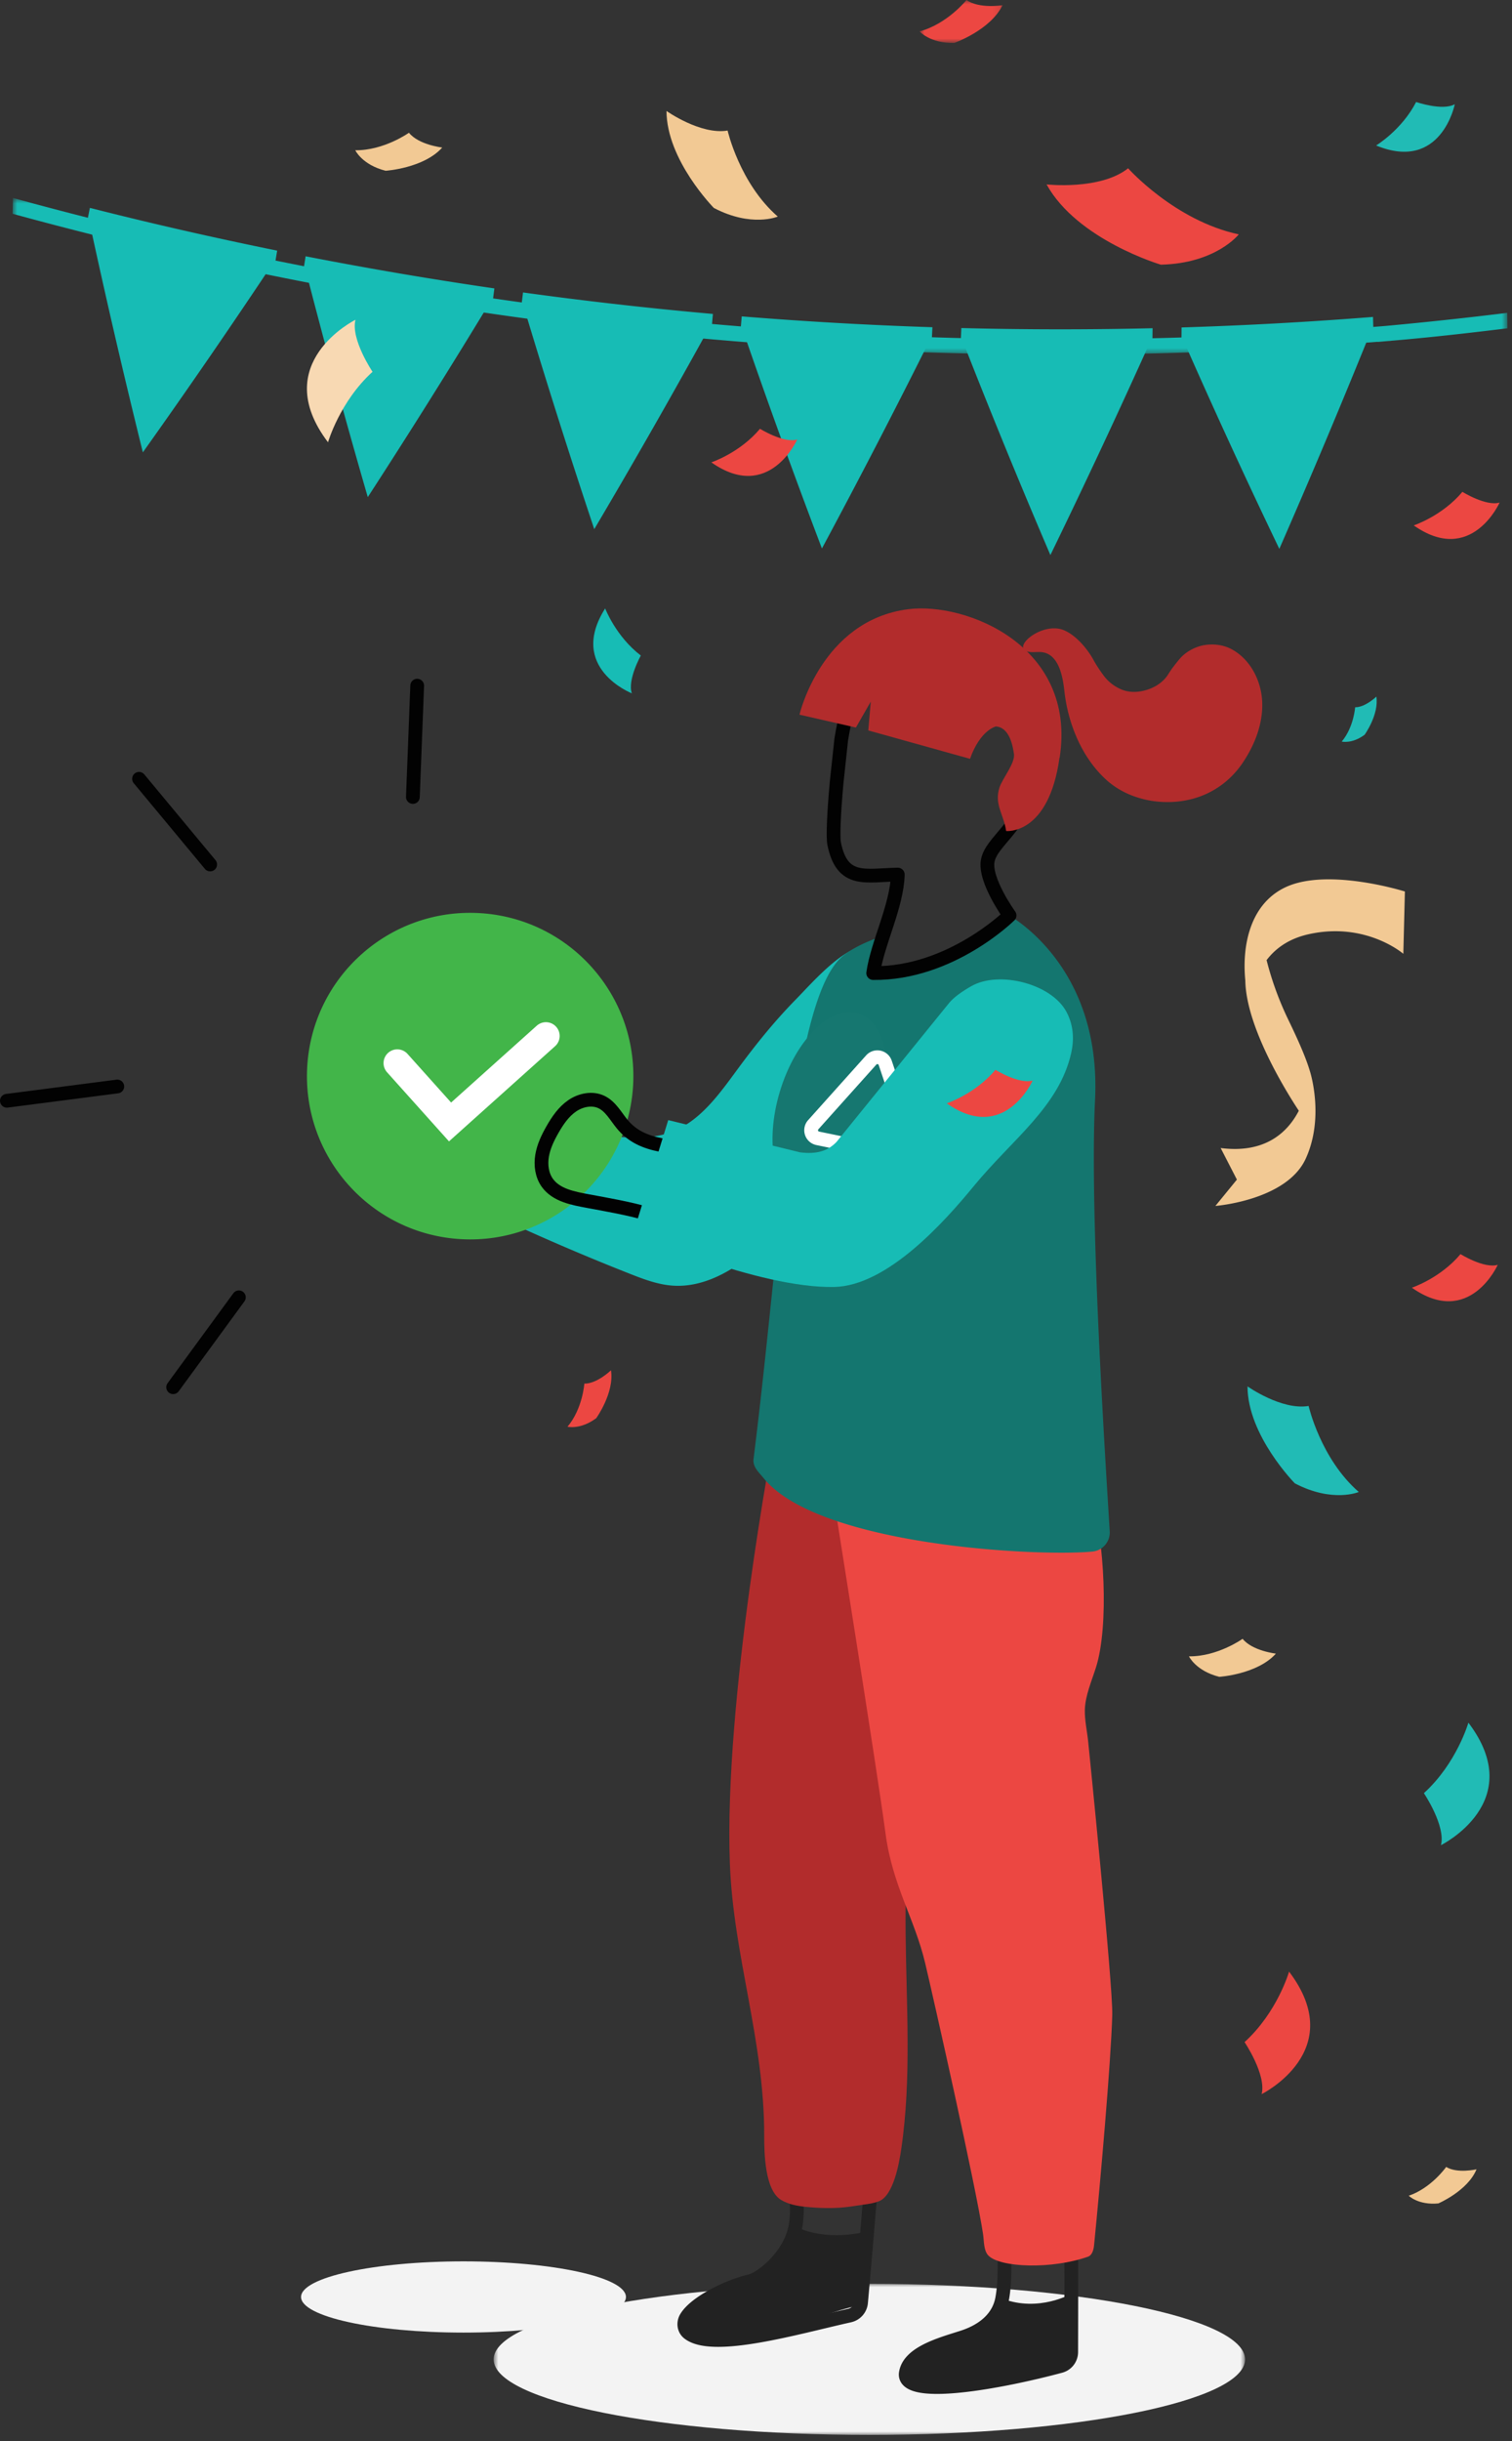 <svg xmlns="http://www.w3.org/2000/svg" xmlns:xlink="http://www.w3.org/1999/xlink" width="220" height="355" viewBox="0 0 220 355">
    <rect x="0" y="0" width="220" height="355" fill="#333333" stroke="none"/>
    <defs>
        <path id="a" d="M0 0h227v380H0z"/>
        <path id="c" d="M.826.028h109.332V22H.827z"/>
        <path id="e" d="M.831.68h217.504v22.772H.831z"/>
        <path id="g" d="M.803.889h12.07v6.246H.804z"/>
    </defs>
    <g fill="none" fill-rule="evenodd" transform="translate(-3 -8)">
        <mask id="b" fill="#fff">
            <use xlink:href="#a"/>
        </mask>
        <g mask="url(#b)">
            <g transform="translate(74 340.111)">
                <mask id="d" fill="#fff">
                    <use xlink:href="#c"/>
                </mask>
                <path fill="#F3F3F3" d="M110.159 11.014C110.159 17.081 85.683 22 55.49 22 25.302 22 .826 17.081.826 11.014.825 4.947 25.301.028 55.491.028c30.192 0 54.668 4.92 54.668 10.986" mask="url(#d)"/>
            </g>
            <path fill="#F3F3F3" d="M94.076 342.047c0 2.86-10.582 5.179-23.635 5.179-13.055 0-23.637-2.32-23.637-5.18s10.582-5.178 23.636-5.178c13.053 0 23.636 2.319 23.636 5.179"/>
            <path stroke="#222" stroke-linecap="round" stroke-linejoin="round" stroke-width="2" d="M130.168 320.159a1621.178 1621.178 0 0 1-1.883 22.687 2.137 2.137 0 0 1-1.65 1.899c-7.664 1.706-19.94 5.319-23.456 2.542-.684-.54-.783-1.505-.333-2.251 1.367-2.261 6.294-4.607 9.256-5.271 1.595-.357 5.384-3.318 6.471-7.254 1.043-3.778-.439-8.411-.535-12.302 3.66.004 8.496-.113 12.13-.05z"/>
            <path fill="#222" d="M129.492 332.429s-6.288 1.909-11.333-.92c0 0 .9 5.708-7.917 8.13l-.034.609c-2.237.633-4.847 1.606-6.171 3.04-.88.954-.854 3.679.172 4.474 4.49 3.479 16.502-3.061 24-4.545l.231-2.576.607-.133.445-8.08z"/>
            <path fill="#B22C2C" d="M109.201 279.07c.515 13.466 5.023 25.652 4.994 39.523-.005 2.52.092 7.882 2.428 9.322 1.055.65 2.356.9 3.624 1.023 4.323.418 6.05.016 8.367-.315.88-.125 1.39-.186 2.214-.474 2.176-.763 3.007-5.578 3.312-7.653 3.014-20.526-3.102-42.374 5.304-61.608 1.741-3.985 4.116-7.716 6.07-11.62 3.471-6.936 5.602-14.418 6.269-22.02.159-1.815.113-3.908-1.431-5.116-1.383-1.083-3.42-1.017-5.247-.979-5.971.123-26.158-7.339-29.484-2.246 0 0-7.333 38.273-6.42 62.162"/>
            <path stroke="#222" stroke-linecap="round" stroke-linejoin="round" stroke-width="2" d="M158.816 329.593c.082 6.837.065 13.597.045 20.465a2.104 2.104 0 0 1-1.553 2.033c-8.223 2.219-22.659 4.969-22.526 1.167.325-3.013 4.923-4.28 8.141-5.301 1.486-.471 5.19-1.845 5.897-5.674.68-3.674.21-9.391-.202-13.08 3.476-.297 6.741.63 10.198.39z"/>
            <path fill="#222" d="M159.008 350.149l-.125-8.574s-4.732 2.743-10.063.708c0 0 .813 4.308-7.688 6.243-2.91.95-6.082 2.248-6.35 4.731-.142 4.055 16.283.66 24.075-1.599l.004-1.483.147-.026z"/>
            <path fill="#EC4742" d="M164.837 301.04c-.202 6.983-1.742 24.36-2.643 33.445-.065.66-.257 1.476-.881 1.7-5.205 1.855-12.83 1.62-14.527-.19-.672-.717-.6-2.07-.743-3.042-.99-6.754-7.35-34.928-8.438-39.495-1.53-6.42-4.766-11.303-5.757-18.813-1.178-8.917-7.653-49.419-7.653-49.419-3.101-33.443 29.51-13.96 32.746-11.59 1.02.747 1.225 2.413 1.719 3.494.577 1.261 1.113 2.533 1.668 3.814 1.237 2.855.638 1.788 1.522 4.788 1.806 6.127 2.546 18.675.615 24.764-.613 1.933-1.57 4.124-1.618 6.176-.036 1.488.34 3.147.49 4.643 0 0 3.62 35.564 3.5 39.724"/>
            <path fill="#17BCB5" d="M110.366 163.427c-2.725 3.704-5.56 7.76-9.898 9.283-2.326.815-4.855.8-7.314.633a62.642 62.642 0 0 1-15.492-3.06c-1.228-.408-2.711-.814-3.708.01-.446.37-.693.922-.913 1.457a38.258 38.258 0 0 0-2.567 9.73c-.037.298-.07.613.053.887.16.359.542.557.896.728a344.83 344.83 0 0 0 23.172 10.13c2.042.806 4.13 1.6 6.32 1.746 4.42.292 8.592-2.096 11.975-4.955 2.96-2.502 5.55-5.41 8.028-8.39 4.24-5.1 8.24-10.536 10.576-16.744.946-2.513 3.357-10.811 1.754-15.562-.15-.442-2.55.065-2.767-.287-.321-.52 1.209-2.936.718-3.21-.6-.335-1.333-.466-2.228-.338-3.576.51-7.778 5.42-10.172 7.859-3.073 3.13-5.836 6.552-8.433 10.083"/>
            <g transform="translate(4 36.111)">
                <mask id="f" fill="#fff">
                    <use xlink:href="#e"/>
                </mask>
                <path fill="#17BCB5" d="M.831 2.977c64.902 17.751 131.8 23.97 198.621 18.616l-.004.02c.467-.037.93-.082 1.396-.12.186-.016.372-.025.558-.04l.001-.009c5.674-.478 11.287-1.117 16.932-1.812l-.025-2.245a579.626 579.626 0 0 1-17.673 1.9C133.437 24.817 66.147 18.583.883.68L.831 2.977z" mask="url(#f)"/>
            </g>
            <path fill="#17BCB5" d="M202.791 55.363a1183.867 1183.867 0 0 1-13.646 32.458 1023.885 1023.885 0 0 1-14.218-30.93 579.295 579.295 0 0 0 27.864-1.528"/>
            <path fill="#17BCB5" d="M174.906 57.363a578.906 578.906 0 0 0 27.915-1.531l-.044-1.741a579.076 579.076 0 0 1-27.857 1.529l-.014 1.743M170.67 57.006a1166.025 1166.025 0 0 1-14.834 31.715 1048.708 1048.708 0 0 1-12.997-31.739c9.268.232 18.547.241 27.832.024"/>
            <path fill="#17BCB5" d="M142.8 57.453c9.284.233 18.581.242 27.882.025l.022-1.745c-9.282.217-18.559.208-27.825-.024l-.08 1.744M138.589 56.86a1142.852 1142.852 0 0 1-15.997 30.905 1075.845 1075.845 0 0 1-11.758-32.48 573.844 573.844 0 0 0 27.755 1.574"/>
            <path fill="#17BCB5" d="M110.776 55.754a573.519 573.519 0 0 0 27.807 1.578l.088-1.745a573.67 573.67 0 0 1-27.749-1.575l-.146 1.742M106.6 54.924a1112.37 1112.37 0 0 1-17.133 30.031A1102.027 1102.027 0 0 1 78.965 51.8a572.006 572.006 0 0 0 27.634 3.125"/>
            <path fill="#17BCB5" d="M78.89 52.266a572.75 572.75 0 0 0 27.686 3.13c.052-.58.104-1.16.154-1.74a572.978 572.978 0 0 1-27.627-3.124l-.212 1.734M74.753 51.205c-5.919 9.778-12 19.478-18.24 29.09a1126.081 1126.081 0 0 1-9.228-33.762 575.485 575.485 0 0 0 27.468 4.672"/>
            <path fill="#17BCB5" d="M47.193 46.995a576.06 576.06 0 0 0 27.517 4.68l.222-1.732A574.814 574.814 0 0 1 47.47 45.27l-.277 1.724M43.103 45.7a1061.294 1061.294 0 0 1-19.317 28.085 1145.766 1145.766 0 0 1-7.941-34.3A579.132 579.132 0 0 0 43.103 45.7"/>
            <path fill="#17BCB5" d="M15.735 39.941a580.254 580.254 0 0 0 27.307 6.228l.286-1.722a579.116 579.116 0 0 1-27.25-6.214l-.343 1.708"/>
            <path stroke="#020202" stroke-linecap="round" stroke-linejoin="round" stroke-width="2" d="M37.759 196.667l-9.566 13.077M20.068 166.006L4 168.085M33.58 133.722L23.228 121.26M63.075 123.905l.627-16.19"/>
            <path fill="#14766F" d="M149.204 140.75s14.124 7.07 13.127 27.224c-.837 16.938 1.597 53.748 2.135 62.723a2.79 2.79 0 0 1-2.528 2.947c-8.152.767-39.84-.901-47.795-10.64-.747-.913-1.647-1.67-1.499-2.84 3.925-31.156 5.445-65.398 12.49-72.668 1.795-1.855 5.61-3.124 5.61-3.124l-.76 5.42s9.428.867 19.22-9.041"/>
            <path fill="#167770" d="M116.471 166.746c-2.259 7.497-.822 14.56 3.208 15.774 4.031 1.215 9.13-3.878 11.389-11.376 2.259-7.497.822-14.56-3.208-15.774-4.031-1.215-9.13 3.878-11.389 11.376"/>
            <path stroke="#020202" stroke-linecap="round" stroke-linejoin="round" stroke-width="2" d="M124.738 121.73c-.397 4.312-.564 7.972-.369 8.947 1.157 5.787 4.573 4.594 9.262 4.51-.118 4.582-2.974 10.014-3.58 14.327 11.276.117 19.843-8.381 19.843-8.381s-3.709-5.129-3.177-7.954c.532-2.826 4.784-4.746 6.295-10.935 2.106-8.624.387-14.895-5.413-17.507-10.649-4.797-17.454-.306-20.069 3.489-.899 1.303-1.605 4.107-2.126 7.312l-.666 6.192z"/>
            <path fill="#B22C2C" d="M127.537 113.807l-8.21-1.872s3.179-13.696 15.784-15.333c8.409-1.091 24.587 5.3 22.073 21.589l-.022-.012c-1.569 11.324-7.764 10.679-7.764 10.679-.347-2.454-1.791-3.887-.951-6.39.411-1.227 2.282-3.522 2.09-4.802-.141-.931-.555-3.88-2.637-4.015 0 0-2.278.505-3.757 4.704l-14.806-4.128.364-4.191-2.164 3.77z"/>
            <path fill="#B22C2C" d="M152.892 102.824c.6.062 1.208-.06 1.803.033 2.29.36 2.918 3.297 3.17 5.6.552 5.022 2.68 9.83 6.067 12.919 2.242 2.046 4.713 2.668 5.71 2.906.808.193 5.917 1.329 10.607-1.787 2.259-1.5 3.445-3.325 4.06-4.33 1.546-2.524 2.54-5.468 2.324-8.421-.218-2.953-1.786-5.883-4.385-7.305-1.484-.813-3.006-.744-3.667-.67-.144.015-.258.033-.298.039-.32.05-1.795.31-3.158 1.515-.338.299-.61.642-1.152 1.329-.943 1.194-.953 1.468-1.467 2.04-1.035 1.15-2.355 1.55-2.731 1.659-.452.13-1.977.573-3.555-.061a6.27 6.27 0 0 1-2.124-1.438c-.306-.316-.503-.59-.821-1.031-.725-1.006-1.165-1.833-1.261-2.01-.41-.748-2.026-3.214-4.165-4.142-3.285-1.425-8.126 2.817-4.957 3.155"/>
            <path fill="#42B549" d="M95.122 165.791c-.714 13.096-11.908 23.134-25.004 22.42-13.096-.713-23.134-11.908-22.421-25.004.714-13.096 11.909-23.134 25.005-22.42 13.096.713 23.133 11.908 22.42 25.004"/>
            <path stroke="#FFF" stroke-linecap="round" stroke-width="4" d="M60.807 162.604l7.676 8.561 13.95-12.509"/>
            <path stroke="#020202" stroke-linecap="round" stroke-linejoin="round" stroke-width="2" d="M99.227 174.53c-2.358-.45-4.236-1.27-5.707-3.061-.933-1.136-1.663-2.543-2.984-3.19-1.353-.66-3.033-.314-4.275.536-1.242.85-2.118 2.133-2.866 3.44-.683 1.195-1.293 2.459-1.52 3.817-.227 1.358-.036 2.832.767 3.95 1.3 1.812 3.753 2.254 5.945 2.662 2.51.467 6.083 1.083 8.524 1.83"/>
            <path stroke="#FFF" stroke-width="2" d="M135.83 174.557l-4.03-11.99a1.2 1.2 0 0 0-2.032-.417l-8.44 9.418a1.2 1.2 0 0 0 .65 1.977l12.472 2.57a1.2 1.2 0 0 0 1.38-1.558z"/>
            <path fill="#17BCB5" d="M124.393 195.162c7.767-.17 16.101-9.562 20.334-14.713 5.545-6.748 12.362-11.495 14.126-19.273.557-2.454.16-4.442-.684-6.026-2.177-4.09-9.808-6.03-13.835-3.737-1.303.743-2.549 1.601-3.252 2.467l-16.365 20.19c-1.298 1.352-2.919 1.807-5.302 1.514l-19.185-4.688-5.073 16.403s18.158 8.107 29.236 7.863"/>
            <path fill="#F2C994" d="M193.355 143.876c8.375-1.898 13.833 2.834 13.833 2.834l.228-9.06s-11.156-3.516-17.34-.635c-5.142 2.396-6.388 8.398-5.88 13.573.107 6.856 6.102 16.4 7.786 18.947-1.63 3.142-4.885 6.251-11.372 5.423l2.362 4.59-3.126 3.83s10.327-.793 13.125-6.841c2.797-6.049.635-12.72.635-12.72v.001c-.56-1.9-1.595-4.3-3.107-7.422a45.699 45.699 0 0 1-3.208-8.764c1.24-1.635 3.143-3.094 6.064-3.756"/>
            <path fill="#21BBB5" d="M203.226 29.158s3.728-2.245 5.823-6.325c0 0 3.823 1.328 5.627.324 0 0-1.969 9.904-11.45 6.001"/>
            <path fill="#EC4742" d="M208.43 195.267s4.13-1.366 7.077-4.882c0 0 3.434 2.14 5.416 1.56 0 0-4.11 9.224-12.494 3.322M106.503 75.24s4.13-1.366 7.078-4.882c0 0 3.434 2.14 5.415 1.56 0 0-4.11 9.224-12.493 3.322M190.564 294.731s-1.695 5.906-6.476 10.25c0 0 3.194 4.736 2.484 7.565 0 0 12.738-6.286 3.992-17.815M155.28 34.82s7.81.873 11.864-2.345c0 0 6.765 7.606 16.098 9.612 0 0-3.306 4.221-11.334 4.405 0 0-12.157-3.589-16.628-11.672"/>
            <path fill="#21BBB5" d="M184.516 209.62s4.953 3.509 8.89 2.848c0 0 1.738 7.669 7.298 12.51 0 0-3.805 1.62-9.3-1.254 0 0-6.879-6.97-6.888-14.103"/>
            <path fill="#EC4742" d="M208.704 84.41s4.132-1.366 7.078-4.882c0 0 3.434 2.141 5.415 1.56 0 0-4.109 9.224-12.493 3.322M140.76 168.461s4.13-1.365 7.078-4.881c0 0 3.434 2.14 5.415 1.559 0 0-4.11 9.224-12.493 3.322"/>
            <path fill="#17BCB5" d="M91.054 96.481s1.549 4.071 5.187 6.853c0 0-1.977 3.542-1.308 5.497 0 0-9.38-3.673-3.88-12.35"/>
            <path fill="#F8D9B3" d="M50.728 72.32s1.695-5.904 6.476-10.25c0 0-3.194-4.736-2.484-7.563 0 0-12.738 6.286-3.992 17.814"/>
            <path fill="#21BBB5" d="M216.656 258.527s-1.695 5.905-6.476 10.25c0 0 3.194 4.737 2.484 7.564 0 0 12.738-6.286 3.992-17.814"/>
            <path fill="#F2C994" d="M188.647 248.482s-3.422-.382-4.843-2.15c0 0-3.627 2.595-7.81 2.548 0 0 1.005 2.125 4.417 2.98 0 0 5.543-.357 8.236-3.378M67.346 29.456s-3.422-.383-4.843-2.151c0 0-3.627 2.595-7.81 2.548 0 0 1.004 2.124 4.417 2.98 0 0 5.543-.356 8.236-3.377M217.838 323.481s-2.804.652-4.417-.345c0 0-2.136 3.058-5.445 4.187 0 0 1.383 1.395 4.312 1.117 0 0 4.27-1.827 5.55-4.959"/>
            <path fill="#21BBB5" d="M203.263 109.31s-1.609 1.564-3.087 1.548c0 0-.195 2.901-1.95 4.988 0 0 1.485.373 3.329-.99 0 0 2.115-2.94 1.708-5.546"/>
            <path fill="#EC4742" d="M91.9 207.277s-2.021 1.965-3.878 1.945c0 0-.245 3.644-2.45 6.266 0 0 1.867.47 4.183-1.244 0 0 2.657-3.692 2.146-6.967"/>
            <g transform="translate(136 7.111)">
                <mask id="h" fill="#fff">
                    <use xlink:href="#g"/>
                </mask>
                <path fill="#EC4742" d="M12.874 1.645s-3.397.56-5.245-.757c0 0-2.787 3.482-6.826 4.57 0 0 1.543 1.773 5.06 1.672 0 0 5.238-1.847 7.01-5.485" mask="url(#h)"/>
            </g>
            <path fill="#F2C994" d="M99.978 24.139s4.953 3.508 8.891 2.847c0 0 1.738 7.669 7.298 12.51 0 0-3.806 1.62-9.3-1.254 0 0-6.878-6.97-6.889-14.103"/>
        </g>
    </g>
</svg>
